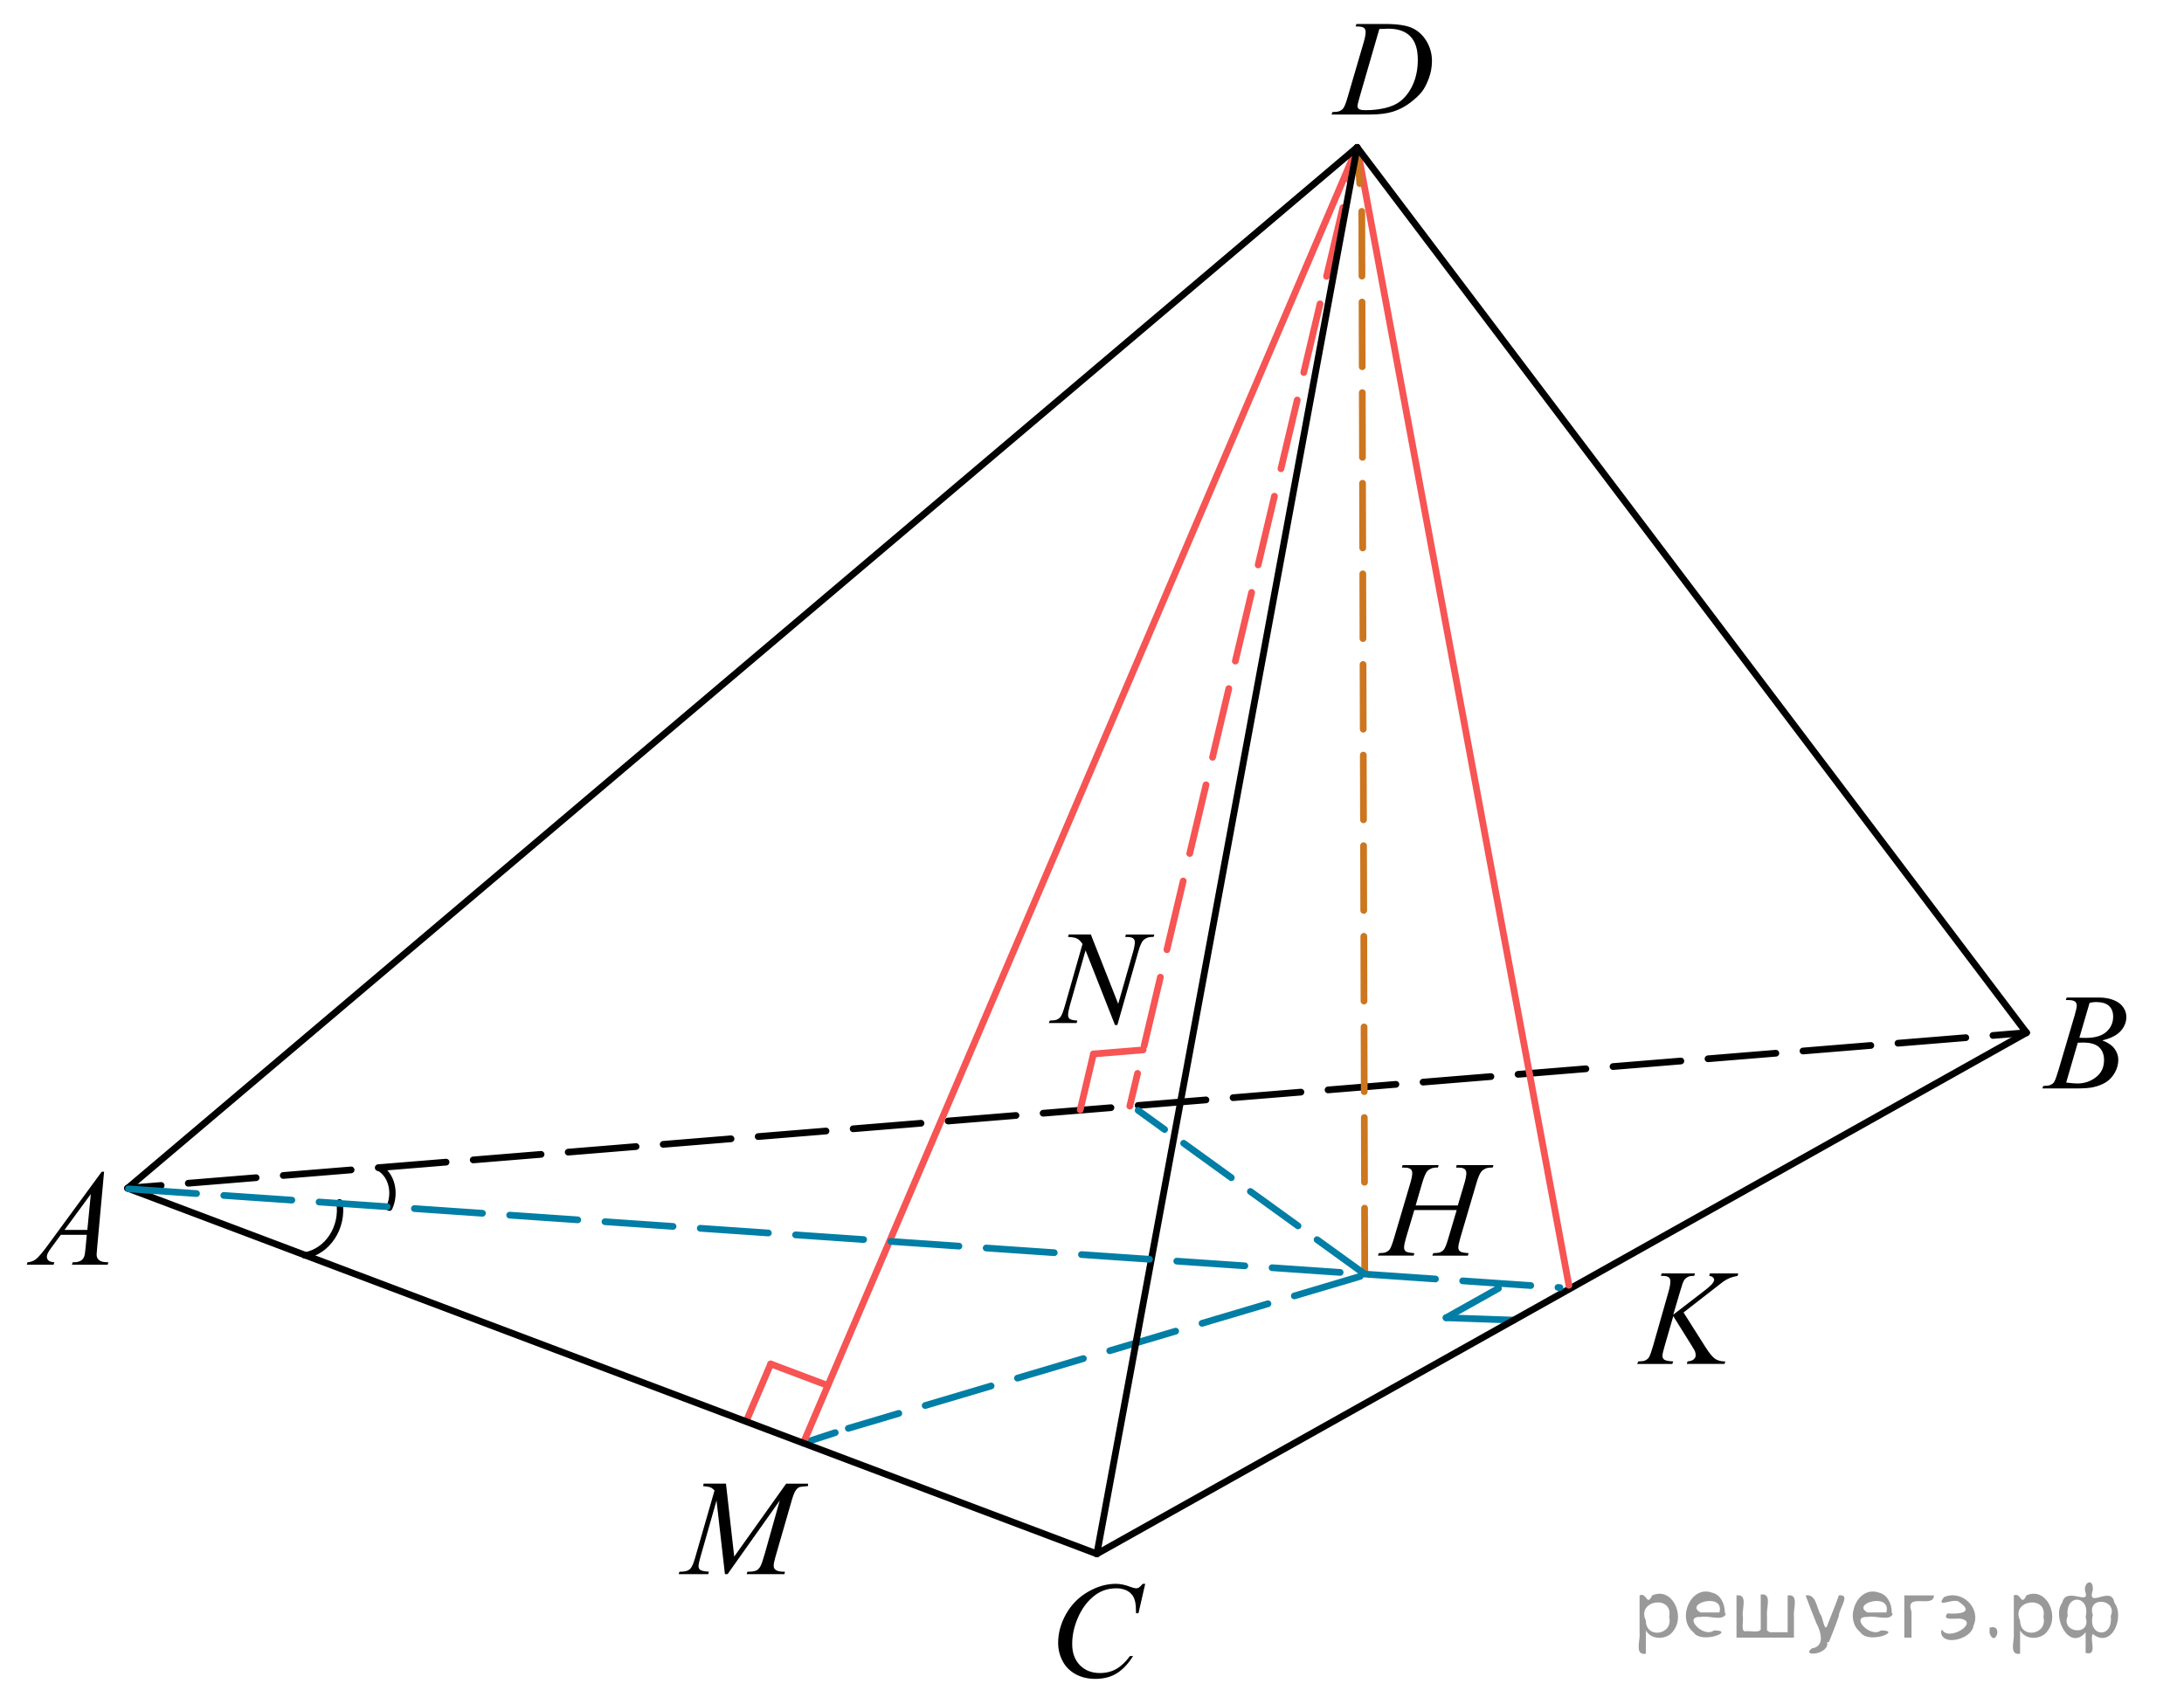 <?xml version="1.0" encoding="utf-8"?>
<!-- Generator: Adobe Illustrator 16.0.0, SVG Export Plug-In . SVG Version: 6.00 Build 0)  -->
<!DOCTYPE svg PUBLIC "-//W3C//DTD SVG 1.1//EN" "http://www.w3.org/Graphics/SVG/1.1/DTD/svg11.dtd">
<svg version="1.1" id="Слой_1" xmlns="http://www.w3.org/2000/svg" xmlns:xlink="http://www.w3.org/1999/xlink" x="0px" y="0px"
	 width="243.353px" height="189.875px" viewBox="274.61 -15.612 243.353 189.875"
	 enable-background="new 274.61 -15.612 243.353 189.875" xml:space="preserve">
<line fill="none" stroke="#F75454" stroke-width="0.75" stroke-linecap="round" stroke-linejoin="round" stroke-miterlimit="8" x1="360.486" y1="136.401" x2="357.817" y2="142.647"/>
<line fill="none" stroke="#007EA5" stroke-width="0.75" stroke-linecap="round" stroke-linejoin="round" stroke-miterlimit="8" x1="435.739" y1="131.254" x2="443.304" y2="131.517"/>
<g>
	<g>
		<g>
			<defs>
				<rect id="SVGID_1_" x="274.61" y="111.431" width="15.265" height="16.697"/>
			</defs>
			<clipPath id="SVGID_2_">
				<use xlink:href="#SVGID_1_"  overflow="visible"/>
			</clipPath>
			<g clip-path="url(#SVGID_2_)">
				<path d="M286.208,114.977l-0.77,8.432c-0.04,0.395-0.06,0.651-0.06,0.776c0,0.199,0.037,0.353,0.11,0.456
					c0.095,0.146,0.224,0.251,0.386,0.321c0.16,0.068,0.433,0.104,0.813,0.104l-0.082,0.275h-3.979l0.082-0.275h0.17
					c0.324,0,0.588-0.069,0.791-0.209c0.145-0.096,0.256-0.252,0.336-0.473c0.055-0.153,0.104-0.518,0.156-1.09l0.118-1.285h-2.893
					l-1.027,1.396c-0.233,0.313-0.382,0.538-0.438,0.676c-0.062,0.139-0.09,0.267-0.09,0.387c0,0.158,0.063,0.295,0.191,0.41
					c0.13,0.115,0.346,0.178,0.643,0.188l-0.082,0.275h-2.988l0.082-0.275c0.367-0.016,0.691-0.139,0.973-0.37
					c0.282-0.23,0.699-0.728,1.256-1.482l6.037-8.235L286.208,114.977L286.208,114.977z M284.731,117.466l-2.93,3.998h2.542
					L284.731,117.466z"/>
			</g>
		</g>
	</g>
</g>
<g>
	<g>
		<g>
			<defs>
				<rect id="SVGID_3_" x="389.403" y="157.349" width="16.646" height="18.08"/>
			</defs>
			<clipPath id="SVGID_4_">
				<use xlink:href="#SVGID_3_"  overflow="visible"/>
			</clipPath>
			<g clip-path="url(#SVGID_4_)">
				<path d="M402.217,160.906l-0.752,3.279h-0.271l-0.029-0.821c-0.024-0.3-0.082-0.564-0.172-0.801
					c-0.089-0.232-0.223-0.437-0.401-0.605c-0.179-0.173-0.404-0.309-0.679-0.404c-0.272-0.098-0.575-0.146-0.907-0.146
					c-0.891,0-1.666,0.243-2.332,0.729c-0.851,0.623-1.517,1.502-1.996,2.639c-0.397,0.937-0.598,1.886-0.598,2.847
					c0,0.979,0.286,1.764,0.856,2.35c0.57,0.584,1.313,0.877,2.228,0.877c0.69,0,1.307-0.152,1.846-0.463
					c0.539-0.31,1.039-0.785,1.5-1.426h0.352c-0.547,0.87-1.152,1.512-1.817,1.922c-0.665,0.412-1.463,0.617-2.392,0.617
					c-0.825,0-1.555-0.174-2.188-0.521c-0.638-0.348-1.121-0.833-1.453-1.461c-0.332-0.627-0.498-1.303-0.498-2.022
					c0-1.105,0.295-2.183,0.885-3.229c0.592-1.045,1.402-1.866,2.434-2.465c1.03-0.598,2.07-0.896,3.117-0.896
					c0.492,0,1.043,0.116,1.654,0.353c0.268,0.1,0.461,0.148,0.58,0.148s0.225-0.023,0.313-0.074
					c0.089-0.05,0.237-0.191,0.446-0.427H402.217L402.217,160.906z"/>
			</g>
		</g>
	</g>
</g>
<g>
	<g>
		<g>
			<defs>
				<rect id="SVGID_5_" x="499.531" y="91.787" width="15.265" height="16.697"/>
			</defs>
			<clipPath id="SVGID_6_">
				<use xlink:href="#SVGID_5_"  overflow="visible"/>
			</clipPath>
			<g clip-path="url(#SVGID_6_)">
				<path d="M504.792,95.84l0.104-0.276h3.607c0.604,0,1.146,0.096,1.62,0.284c0.476,0.188,0.828,0.453,1.064,0.792
					s0.354,0.698,0.354,1.076c0,0.583-0.211,1.108-0.631,1.581c-0.42,0.471-1.104,0.816-2.053,1.043
					c0.611,0.229,1.063,0.531,1.35,0.91c0.287,0.38,0.435,0.796,0.435,1.248c0,0.505-0.129,0.984-0.389,1.441
					c-0.261,0.459-0.593,0.815-0.994,1.069c-0.404,0.254-0.896,0.439-1.465,0.562c-0.408,0.084-1.044,0.127-1.908,0.127h-3.703
					l0.096-0.275c0.39-0.012,0.652-0.049,0.791-0.112c0.199-0.085,0.34-0.195,0.424-0.336c0.119-0.189,0.279-0.623,0.479-1.301
					l1.811-6.138c0.154-0.519,0.23-0.881,0.23-1.092c0-0.184-0.068-0.33-0.205-0.437c-0.137-0.107-0.396-0.161-0.777-0.161
					C504.945,95.847,504.866,95.846,504.792,95.84z M504.835,105.039c0.536,0.07,0.957,0.104,1.26,0.104
					c0.774,0,1.463-0.233,2.061-0.702c0.603-0.469,0.898-1.104,0.898-1.906c0-0.611-0.187-1.092-0.555-1.436
					c-0.371-0.344-0.97-0.517-1.794-0.517c-0.157,0-0.354,0.009-0.579,0.021L504.835,105.039z M506.304,100.048
					c0.324,0.01,0.557,0.016,0.701,0.016c1.032,0,1.803-0.226,2.307-0.677c0.504-0.45,0.756-1.018,0.756-1.692
					c0-0.514-0.154-0.912-0.461-1.199c-0.309-0.287-0.801-0.43-1.477-0.43c-0.181,0-0.408,0.029-0.687,0.09L506.304,100.048z"/>
			</g>
		</g>
	</g>
</g>
<g>
	<g>
		
			<line fill="none" stroke="#000000" stroke-width="0.75" stroke-linecap="round" stroke-linejoin="round" x1="500.413" y1="99.483" x2="496.676" y2="99.79"/>
		
			<line fill="none" stroke="#000000" stroke-width="0.75" stroke-linecap="round" stroke-linejoin="round" stroke-dasharray="7.585,3.034" x1="493.652" y1="100.037" x2="294.079" y2="116.386"/>
		
			<line fill="none" stroke="#000000" stroke-width="0.75" stroke-linecap="round" stroke-linejoin="round" x1="292.567" y1="116.509" x2="288.83" y2="116.816"/>
	</g>
</g>
<line fill="none" stroke="#000000" stroke-width="0.75" stroke-linecap="round" stroke-linejoin="round" stroke-miterlimit="8" x1="500.413" y1="99.483" x2="396.829" y2="157.566"/>
<path fill="none" stroke="#000000" stroke-width="0.75" stroke-linecap="round" stroke-linejoin="round" stroke-miterlimit="8" d="
	M425.829,0.816"/>
<line fill="none" stroke="#F75454" stroke-width="0.75" stroke-linecap="round" stroke-linejoin="round" stroke-miterlimit="8" x1="425.829" y1="0.816" x2="449.426" y2="127.638"/>
<g>
	<g>
		
			<line fill="none" stroke="#CC761F" stroke-width="0.75" stroke-linecap="round" stroke-linejoin="round" x1="425.829" y1="0.816" x2="426.122" y2="4.847"/>
		
			<line fill="none" stroke="#CC761F" stroke-width="0.75" stroke-linecap="round" stroke-linejoin="round" stroke-dasharray="7.214,2.885" x1="426.348" y1="7.949" x2="426.676" y2="125.993"/>
		<path fill="none" stroke="#CC761F" stroke-width="0.75" stroke-linecap="round" stroke-linejoin="round" d="M435.329,131.422"/>
		<path fill="none" stroke="#CC761F" stroke-width="0.75" stroke-linecap="round" stroke-linejoin="round" d="M435.036,127.391"/>
	</g>
</g>
<line fill="none" stroke="#007EA5" stroke-width="0.75" stroke-linecap="round" stroke-linejoin="round" stroke-dasharray="6.551,2.62" x1="426.676" y1="126.388" x2="401.426" y2="108.138"/>
<line fill="none" stroke="#007EA5" stroke-width="0.75" stroke-linecap="round" stroke-linejoin="round" stroke-dasharray="7.662,3.065" x1="426.176" y1="126.638" x2="369.135" y2="143.58"/>
<line fill="none" stroke="#007EA5" stroke-width="0.75" stroke-linecap="round" stroke-linejoin="round" x1="367.679" y1="144.056" x2="364.115" y2="145.222"/>
<line fill="none" stroke="#F75454" stroke-width="0.75" stroke-linecap="round" stroke-linejoin="round" stroke-miterlimit="8" x1="425.829" y1="0.816" x2="364.115" y2="145.222"/>
<g>
	<g>
		
			<line fill="none" stroke="#F75454" stroke-width="0.75" stroke-linecap="round" stroke-linejoin="round" x1="425.829" y1="0.816" x2="424.964" y2="4.465"/>
		
			<line fill="none" stroke="#F75454" stroke-width="0.75" stroke-linecap="round" stroke-linejoin="round" stroke-dasharray="7.87,3.148" x1="424.239" y1="7.528" x2="401.728" y2="102.487"/>
		
			<line fill="none" stroke="#F75454" stroke-width="0.75" stroke-linecap="round" stroke-linejoin="round" x1="401.365" y1="104.019" x2="400.5" y2="107.667"/>
	</g>
</g>
<line fill="none" stroke="#F75454" stroke-width="0.75" stroke-linecap="round" stroke-linejoin="round" stroke-miterlimit="8" x1="396.448" y1="101.854" x2="394.972" y2="108.083"/>
<line fill="none" stroke="#F75454" stroke-width="0.75" stroke-linecap="round" stroke-linejoin="round" stroke-miterlimit="8" x1="401.985" y1="101.4" x2="396.448" y2="101.854"/>
<line fill="none" stroke="#F75454" stroke-width="0.75" stroke-linecap="round" stroke-linejoin="round" stroke-miterlimit="8" x1="366.835" y1="138.796" x2="360.486" y2="136.401"/>
<path fill="none" stroke="#000000" stroke-width="0.709" stroke-linecap="round" stroke-linejoin="round" stroke-miterlimit="8" d="
	M316.909,114.575c1.342,0.785,1.825,2.76,1.081,4.41"/>
<path fill="none" stroke="#000000" stroke-width="0.709" stroke-linecap="round" stroke-linejoin="round" stroke-miterlimit="8" d="
	M312.441,118.388c0.422,2.809-1.308,5.463-3.868,5.927"/>
<g>
	<g>
		<path d="M425.661-12.664l0.089-0.275h3.224c1.364,0,2.375,0.156,3.032,0.47c0.656,0.313,1.182,0.806,1.573,1.478
			c0.393,0.672,0.587,1.393,0.587,2.162c0,0.659-0.111,1.301-0.338,1.923c-0.226,0.623-0.48,1.121-0.767,1.496
			s-0.723,0.787-1.313,1.239c-0.591,0.45-1.229,0.784-1.92,1.001c-0.689,0.216-1.55,0.322-2.582,0.322h-4.271l0.097-0.274
			c0.393-0.01,0.655-0.045,0.789-0.104c0.198-0.084,0.345-0.197,0.439-0.342c0.144-0.208,0.305-0.628,0.482-1.258l1.786-6.103
			c0.14-0.48,0.208-0.857,0.208-1.131c0-0.193-0.063-0.343-0.192-0.446c-0.13-0.104-0.383-0.156-0.76-0.156L425.661-12.664
			L425.661-12.664z M428.303-12.38l-2.188,7.553c-0.164,0.564-0.246,0.915-0.246,1.05c0,0.079,0.026,0.156,0.078,0.23
			c0.054,0.073,0.123,0.124,0.212,0.147c0.13,0.045,0.338,0.067,0.626,0.067c0.778,0,1.501-0.081,2.169-0.242
			c0.667-0.161,1.215-0.4,1.642-0.718c0.604-0.462,1.089-1.098,1.451-1.905c0.361-0.808,0.543-1.729,0.543-2.761
			c0-1.166-0.277-2.032-0.833-2.602c-0.557-0.568-1.367-0.853-2.435-0.853C429.06-12.411,428.72-12.4,428.303-12.38z"/>
	</g>
</g>
<g>
	<g>
		<path d="M355.502,149.742l0.919,8.126l5.788-8.126h2.434v0.274c-0.529,0.035-0.841,0.07-0.934,0.104
			c-0.162,0.063-0.312,0.192-0.445,0.387s-0.28,0.565-0.438,1.116l-1.846,6.398c-0.107,0.372-0.162,0.665-0.162,0.879
			c0,0.193,0.066,0.341,0.199,0.438c0.187,0.144,0.479,0.216,0.882,0.216h0.177l-0.065,0.275h-4.198l0.073-0.275h0.197
			c0.373,0,0.657-0.055,0.854-0.164c0.151-0.079,0.288-0.229,0.408-0.45c0.12-0.221,0.288-0.71,0.503-1.47l1.646-5.849l-5.815,8.208
			h-0.294l-0.936-8.208l-1.778,6.243c-0.152,0.53-0.229,0.889-0.229,1.071c0,0.184,0.065,0.323,0.198,0.42
			c0.132,0.098,0.453,0.163,0.963,0.197l-0.081,0.275h-3.287l0.081-0.275h0.199c0.485,0,0.835-0.124,1.051-0.372
			c0.157-0.179,0.321-0.564,0.493-1.161l2.169-7.521c-0.161-0.169-0.315-0.283-0.463-0.343c-0.148-0.061-0.419-0.106-0.816-0.143
			l0.073-0.274h2.479V149.742z"/>
	</g>
</g>
<g>
	<g>
		<path d="M432.348,118.74h4.698l0.741-2.492c0.142-0.486,0.21-0.863,0.21-1.131c0-0.13-0.03-0.239-0.094-0.331
			c-0.063-0.093-0.158-0.16-0.289-0.205c-0.13-0.045-0.385-0.067-0.765-0.067l0.075-0.275h4.097l-0.09,0.275
			c-0.346-0.005-0.604,0.03-0.773,0.104c-0.239,0.104-0.417,0.237-0.531,0.401c-0.165,0.232-0.334,0.643-0.504,1.229l-1.794,6.094
			c-0.148,0.507-0.225,0.869-0.225,1.087c0,0.188,0.066,0.331,0.199,0.428c0.132,0.098,0.448,0.163,0.949,0.197l-0.083,0.275h-3.963
			l0.105-0.275c0.39-0.01,0.649-0.045,0.78-0.104c0.2-0.09,0.345-0.203,0.435-0.343c0.131-0.192,0.29-0.614,0.48-1.266l0.916-3.088
			h-4.722l-0.923,3.088c-0.145,0.497-0.218,0.858-0.218,1.087c0,0.188,0.065,0.331,0.195,0.428c0.13,0.098,0.444,0.163,0.944,0.197
			l-0.06,0.275h-3.992l0.098-0.275c0.396-0.01,0.658-0.045,0.788-0.104c0.2-0.09,0.349-0.203,0.442-0.343
			c0.13-0.203,0.29-0.625,0.479-1.266l1.802-6.094c0.146-0.496,0.218-0.873,0.218-1.131c0-0.13-0.031-0.239-0.094-0.331
			c-0.063-0.093-0.16-0.16-0.293-0.205c-0.134-0.045-0.393-0.067-0.776-0.067l0.09-0.275h4.015l-0.082,0.275
			c-0.336-0.005-0.582,0.03-0.742,0.104c-0.235,0.1-0.408,0.229-0.519,0.395c-0.149,0.219-0.314,0.63-0.496,1.235L432.348,118.74z"
			/>
	</g>
</g>
<g>
	<g>
		<path d="M462.199,130.664l2.443,3.861c0.437,0.686,0.798,1.122,1.084,1.313c0.286,0.189,0.661,0.286,1.127,0.286l-0.08,0.274
			h-4.204l0.066-0.274c0.334-0.034,0.569-0.116,0.709-0.245c0.138-0.129,0.207-0.275,0.207-0.439c0-0.147-0.024-0.293-0.073-0.432
			c-0.038-0.099-0.179-0.342-0.422-0.729l-2-3.207l-0.967,3.341c-0.16,0.536-0.24,0.896-0.24,1.079c0,0.188,0.068,0.333,0.204,0.432
			c0.136,0.1,0.47,0.167,1.003,0.201l-0.116,0.274h-3.897l0.095-0.274c0.378-0.01,0.633-0.045,0.764-0.104
			c0.194-0.089,0.337-0.203,0.431-0.342c0.126-0.203,0.279-0.625,0.465-1.266l1.737-6.095c0.132-0.467,0.196-0.841,0.196-1.124
			c0-0.197-0.062-0.35-0.186-0.453c-0.123-0.104-0.364-0.156-0.725-0.156h-0.146l0.088-0.275h3.702l-0.073,0.275
			c-0.306-0.005-0.533,0.03-0.684,0.104c-0.209,0.104-0.361,0.238-0.458,0.402c-0.099,0.163-0.24,0.572-0.431,1.228l-0.764,2.591
			l3.506-2.701c0.466-0.357,0.771-0.642,0.916-0.85c0.088-0.129,0.132-0.245,0.132-0.35c0-0.09-0.045-0.177-0.135-0.261
			s-0.227-0.14-0.411-0.164l0.072-0.275h3.157l-0.065,0.275c-0.345,0.06-0.635,0.138-0.869,0.233
			c-0.234,0.098-0.477,0.229-0.724,0.398c-0.073,0.05-0.546,0.417-1.419,1.102L462.199,130.664z"/>
	</g>
</g>
<g>
	<g>
		<path d="M396.159,88.54l3.047,7.73l1.651-5.773c0.136-0.477,0.203-0.845,0.203-1.105c0-0.18-0.063-0.319-0.188-0.422
			c-0.127-0.103-0.36-0.153-0.705-0.153c-0.059,0-0.118-0.002-0.183-0.007l0.08-0.27h3.171l-0.087,0.27
			c-0.33-0.005-0.575,0.029-0.734,0.103c-0.229,0.102-0.397,0.231-0.51,0.393c-0.155,0.229-0.313,0.626-0.473,1.193l-2.32,8.131
			h-0.262l-3.28-8.32l-1.752,6.146c-0.131,0.466-0.196,0.821-0.196,1.068c0,0.186,0.06,0.323,0.179,0.418
			c0.119,0.096,0.4,0.159,0.848,0.192l-0.073,0.27h-3.099l0.103-0.27c0.389-0.009,0.647-0.043,0.778-0.102
			c0.198-0.088,0.347-0.201,0.443-0.343c0.141-0.213,0.298-0.625,0.473-1.235l1.956-6.858c-0.188-0.291-0.392-0.491-0.606-0.6
			c-0.216-0.109-0.552-0.171-1.008-0.187l0.08-0.27H396.159z"/>
	</g>
</g>
<line fill="none" stroke="#007EA5" stroke-width="0.75" stroke-linecap="round" stroke-linejoin="round" stroke-miterlimit="8" x1="441.577" y1="127.98" x2="435.739" y2="131.254"/>
<line fill="none" stroke="#000000" stroke-width="0.75" stroke-linecap="round" stroke-linejoin="round" stroke-miterlimit="8" x1="288.83" y1="116.816" x2="425.829" y2="0.816"/>
<line fill="none" stroke="#000000" stroke-width="0.75" stroke-linecap="round" stroke-linejoin="round" stroke-miterlimit="8" x1="396.829" y1="157.566" x2="425.829" y2="0.816"/>
<line fill="none" stroke="#000000" stroke-width="0.75" stroke-linecap="round" stroke-linejoin="round" stroke-miterlimit="8" x1="500.413" y1="99.483" x2="425.829" y2="0.816"/>
<line fill="none" stroke="#000000" stroke-width="0.75" stroke-linecap="round" stroke-linejoin="round" stroke-miterlimit="8" x1="396.829" y1="157.566" x2="288.83" y2="116.816"/>
<line fill="none" stroke="#007EA5" stroke-width="0.75" stroke-linecap="round" stroke-linejoin="round" stroke-dasharray="7.603,3.041" x1="288.926" y1="116.888" x2="448.426" y2="127.888"/>
<g style="stroke:none;fill:#000;fill-opacity:0.4" > <path d="m 458.0,166.2 c 0,0.8 0,1.6 0,2.5 -1.3,0.2 -0.6,-1.5 -0.7,-2.3 0,-1.4 0,-2.8 0,-4.2 0.8,-0.4 0.8,1.3 1.4,0.0 2.2,-1.0 3.7,2.2 2.4,3.9 -0.6,1.0 -2.4,1.2 -3.1,0.0 z m 2.6,-1.6 c 0.5,-2.5 -3.7,-1.9 -2.6,0.4 0.0,2.1 3.1,1.6 2.6,-0.4 z" /> <path d="m 466.9,164.3 c -0.4,0.8 -1.9,0.1 -2.8,0.3 -2.0,-0.1 0.3,2.4 1.5,1.5 2.5,0.0 -1.4,1.6 -2.3,0.2 -1.9,-1.5 -0.3,-5.3 2.1,-4.4 0.9,0.2 1.4,1.2 1.4,2.2 z m -0.7,-0.2 c 0.6,-2.3 -4.0,-1.0 -2.1,0.0 0.7,0 1.4,-0.0 2.1,-0.0 z" /> <path d="m 471.8,166.3 c 0.6,0 1.3,0 2.0,0 0,-1.3 0,-2.7 0,-4.1 1.3,-0.2 0.6,1.5 0.7,2.3 0,0.8 0,1.6 0,2.4 -2.1,0 -4.2,0 -6.4,0 0,-1.5 0,-3.1 0,-4.7 1.3,-0.2 0.6,1.5 0.7,2.3 0.1,0.5 -0.2,1.6 0.2,1.7 0.5,-0.1 1.6,0.2 1.8,-0.2 0,-1.3 0,-2.6 0,-3.9 1.3,-0.2 0.6,1.5 0.7,2.3 0,0.5 0,1.1 0,1.7 z" /> <path d="m 478.2,167.4 c 0.3,1.4 -3.0,1.7 -1.7,0.7 1.5,-0.2 1.0,-1.9 0.5,-2.8 -0.4,-1.0 -0.8,-2.0 -1.2,-3.1 1.2,-0.2 1.2,1.4 1.7,2.2 0.2,0.2 0.4,1.9 0.7,1.2 0.4,-1.1 0.9,-2.2 1.3,-3.4 1.4,-0.2 0.0,1.5 -0.0,2.3 -0.3,0.9 -0.7,1.9 -1.1,2.9 z" /> <path d="m 485.5,164.3 c -0.4,0.8 -1.9,0.1 -2.8,0.3 -2.0,-0.1 0.3,2.4 1.5,1.5 2.5,0.0 -1.4,1.6 -2.3,0.2 -1.9,-1.5 -0.3,-5.3 2.1,-4.4 0.9,0.2 1.4,1.2 1.4,2.2 z m -0.7,-0.2 c 0.6,-2.3 -4.0,-1.0 -2.1,0.0 0.7,0 1.4,-0.0 2.1,-0.0 z" /> <path d="m 486.8,166.9 c 0,-1.5 0,-3.1 0,-4.7 1.1,0 2.2,0 3.3,0 0.0,1.5 -3.3,-0.4 -2.5,1.8 0,0.9 0,1.9 0,2.9 -0.2,0 -0.5,0 -0.7,0 z" /> <path d="m 491.0,166.0 c 0.7,1.4 4.2,-0.8 2.1,-1.2 -0.5,-0.1 -2.2,0.3 -1.5,-0.6 1.0,0.1 3.1,0.0 1.4,-1.2 -0.6,-0.7 -2.8,0.8 -1.8,-0.6 2.0,-0.9 4.2,1.2 3.3,3.2 -0.2,1.5 -3.5,2.3 -3.6,0.7 l 0,-0.1 0,-0.0 0,0 z" /> <path d="m 496.3,165.8 c 1.6,-0.5 0.6,2.3 -0.0,0.6 -0.0,-0.2 0.0,-0.4 0.0,-0.6 z" /> <path d="m 499.7,166.2 c 0,0.8 0,1.6 0,2.5 -1.3,0.2 -0.6,-1.5 -0.7,-2.3 0,-1.4 0,-2.8 0,-4.2 0.8,-0.4 0.8,1.3 1.4,0.0 2.2,-1.0 3.7,2.2 2.4,3.9 -0.6,1.0 -2.4,1.2 -3.1,0.0 z m 2.6,-1.6 c 0.5,-2.5 -3.7,-1.9 -2.6,0.4 0.0,2.1 3.1,1.6 2.6,-0.4 z" /> <path d="m 505.0,164.5 c -0.8,1.9 2.7,2.3 2.0,0.1 0.6,-2.4 -2.3,-2.7 -2.0,-0.1 z m 2.0,4.2 c 0,-0.8 0,-1.6 0,-2.4 -1.8,2.2 -3.8,-1.7 -2.6,-3.3 0.4,-1.8 3.0,0.3 2.6,-1.1 -0.4,-1.1 0.9,-1.8 0.8,-0.3 -0.7,2.2 2.1,-0.6 2.4,1.4 1.2,1.6 -0.3,5.2 -2.4,3.5 -0.4,0.6 0.6,2.5 -0.8,2.1 z m 2.8,-4.2 c 0.8,-1.9 -2.7,-2.3 -2.0,-0.1 -0.6,2.4 2.3,2.7 2.0,0.1 z" /> </g></svg>

<!--File created and owned by https://sdamgia.ru. Copying is prohibited. All rights reserved.-->
